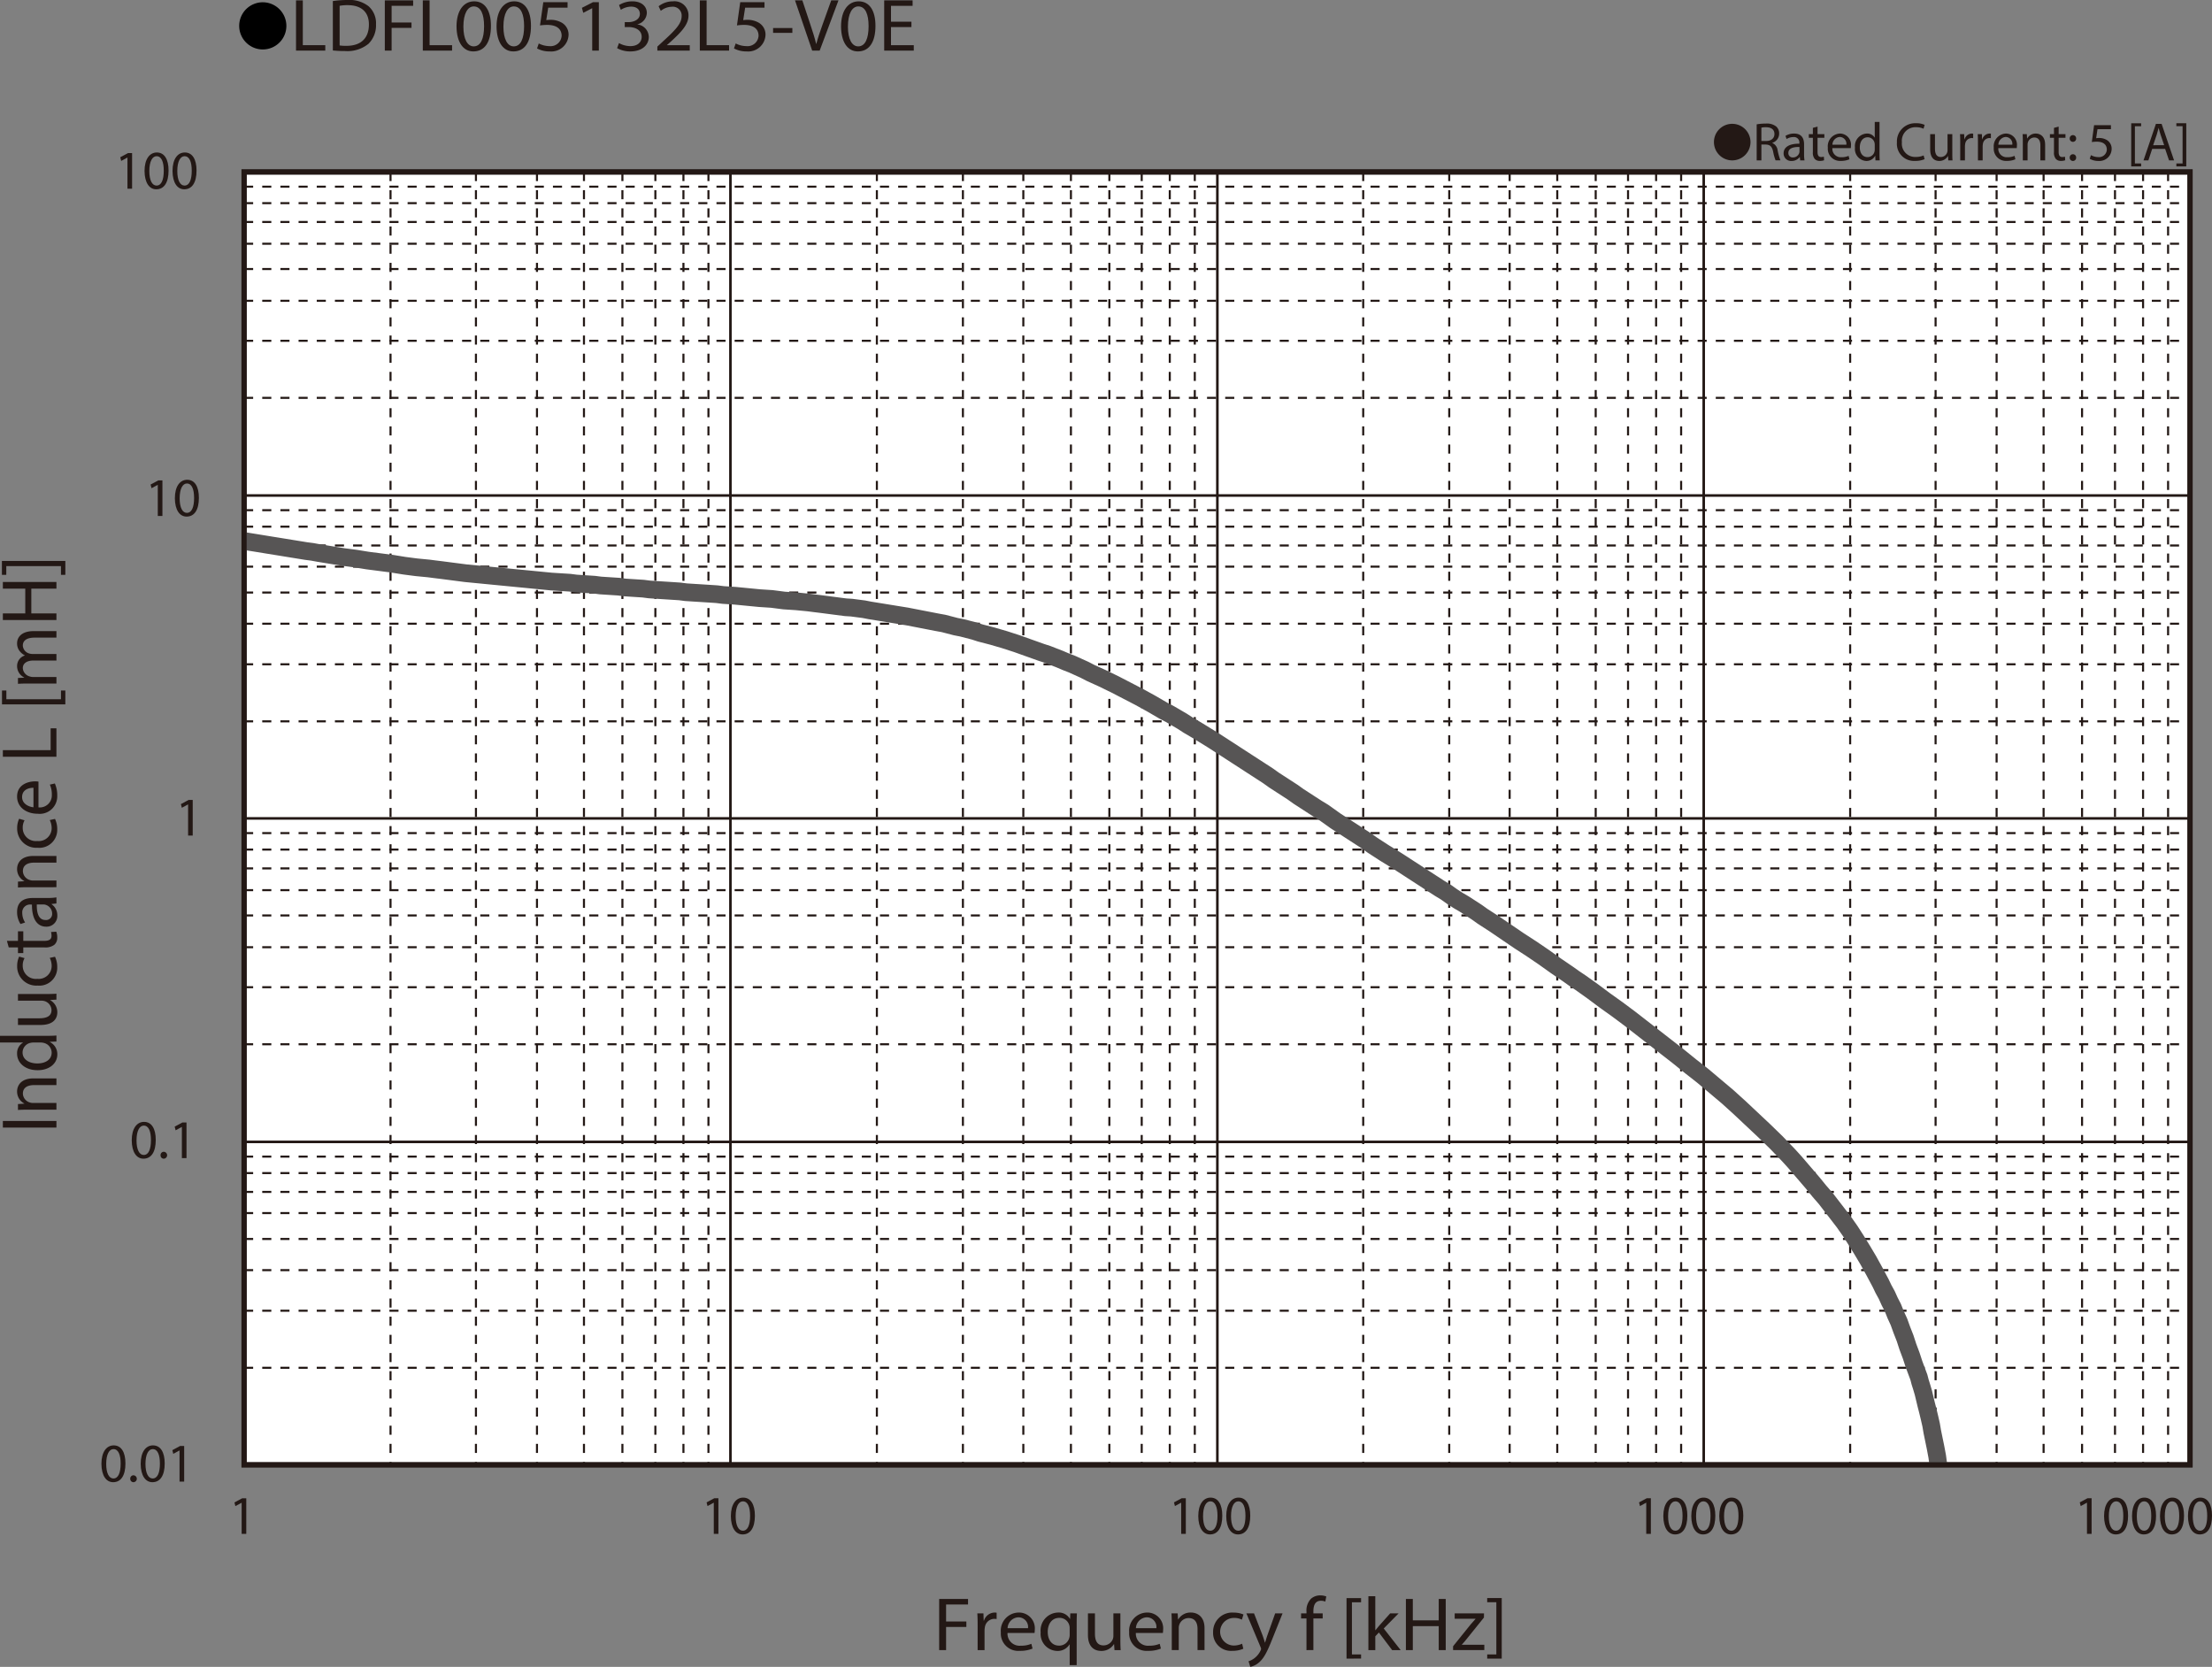 <svg id="レイヤー_1" data-name="レイヤー 1" xmlns="http://www.w3.org/2000/svg" xmlns:xlink="http://www.w3.org/1999/xlink" viewBox="0 0 326.521 246.047">
  <rect x="0" y="0" width="326.521" height="246.047" fill="#808080" stroke="none"/>
  <defs>
    <style>
      .cls-1, .cls-4, .cls-5, .cls-6, .cls-8, .cls-9 {
        fill: none;
      }

      .cls-2 {
        fill: #231815;
      }

      .cls-3 {
        fill: #fff;
      }

      .cls-4, .cls-5, .cls-6, .cls-9 {
        stroke: #231815;
      }

      .cls-4 {
        stroke-miterlimit: 3.864;
        stroke-width: 0.304px;
        stroke-dasharray: 1.341 1.341;
      }

      .cls-5, .cls-6, .cls-8 {
        stroke-linecap: round;
      }

      .cls-5, .cls-8 {
        stroke-linejoin: round;
      }

      .cls-5 {
        stroke-width: 0.381px;
      }

      .cls-6 {
        stroke-miterlimit: 10;
      }

      .cls-6, .cls-9 {
        stroke-width: 0.76px;
      }

      .cls-7 {
        clip-path: url(#clip-path);
      }

      .cls-8 {
        stroke: #575555;
        stroke-width: 2.614px;
      }
    </style>
    <clipPath id="clip-path" transform="translate(-1.488 -1.737)">
      <rect class="cls-1" x="37.67" y="27.124" width="286.97" height="190.938"/>
    </clipPath>
  </defs>
  <title>FL_Ind2_LDFL005132L5-V0E</title>
  <g>
    <path d="M43.761,5.59a3.482,3.482,0,1,1-3.478-3.518A3.496,3.496,0,0,1,43.761,5.59Z" transform="translate(-1.488 -1.737)"/>
    <path class="cls-2" d="M45.185,1.792H46.187V8.404h3.318V9.207H45.185Z" transform="translate(-1.488 -1.737)"/>
    <path class="cls-2" d="M50.621,1.891a14.967,14.967,0,0,1,2.131-.154,4.587,4.587,0,0,1,3.145.924A3.338,3.338,0,0,1,56.992,5.323a3.825,3.825,0,0,1-1.117,2.883,4.929,4.929,0,0,1-3.433,1.067,16.894,16.894,0,0,1-1.82-.088Zm1.002,6.557a6.627,6.627,0,0,0,1.014.055c2.143,0,3.306-1.144,3.306-3.146.012-1.749-1.025-2.86-3.145-2.86a5.938,5.938,0,0,0-1.175.099Z" transform="translate(-1.488 -1.737)"/>
    <path class="cls-2" d="M58.292,1.792h4.182v.803H59.294V5.06h2.938v.792h-2.938V9.207H58.292Z" transform="translate(-1.488 -1.737)"/>
    <path class="cls-2" d="M63.901,1.792h1.002V8.404h3.318V9.207H63.901Z" transform="translate(-1.488 -1.737)"/>
    <path class="cls-2" d="M73.958,5.555c0,2.431-.944,3.773-2.604,3.773-1.463,0-2.454-1.309-2.477-3.675,0-2.398,1.083-3.718,2.604-3.718C73.059,1.935,73.958,3.277,73.958,5.555Zm-4.066.11c0,1.859.599,2.916,1.521,2.916,1.037,0,1.532-1.155,1.532-2.981,0-1.76-.472-2.916-1.521-2.916C70.536,2.683,69.891,3.717,69.891,5.665Z" transform="translate(-1.488 -1.737)"/>
    <path class="cls-2" d="M79.866,5.555c0,2.431-.944,3.773-2.604,3.773-1.463,0-2.454-1.309-2.477-3.675,0-2.398,1.083-3.718,2.604-3.718C78.968,1.935,79.866,3.277,79.866,5.555Zm-4.066.11c0,1.859.599,2.916,1.521,2.916,1.037,0,1.532-1.155,1.532-2.981,0-1.76-.472-2.916-1.521-2.916C76.445,2.683,75.8,3.717,75.8,5.665Z" transform="translate(-1.488 -1.737)"/>
    <path class="cls-2" d="M85.268,2.87H82.411l-.288,1.837a4.193,4.193,0,0,1,.61-.044,3.284,3.284,0,0,1,1.613.385A2.024,2.024,0,0,1,85.418,6.886a2.551,2.551,0,0,1-2.788,2.442,3.804,3.804,0,0,1-1.866-.44l.253-.737a3.472,3.472,0,0,0,1.602.396,1.624,1.624,0,0,0,1.774-1.551c-.012-.924-.657-1.584-2.154-1.584a8.178,8.178,0,0,0-1.037.077l.484-3.432h3.583Z" transform="translate(-1.488 -1.737)"/>
    <path class="cls-2" d="M88.907,2.958h-.023l-1.302.671-.196-.737,1.636-.836h.864V9.207h-.979Z" transform="translate(-1.488 -1.737)"/>
    <path class="cls-2" d="M92.857,8.096a3.503,3.503,0,0,0,1.659.451c1.302,0,1.705-.792,1.693-1.386-.012-1.001-.956-1.43-1.936-1.43H93.71V5.004h.564c.737,0,1.67-.363,1.67-1.21,0-.572-.38-1.078-1.313-1.078a2.841,2.841,0,0,0-1.498.473l-.265-.704a3.68,3.68,0,0,1,1.958-.55c1.475,0,2.143.836,2.143,1.705a1.79,1.79,0,0,1-1.382,1.683V5.346A1.893,1.893,0,0,1,97.258,7.183c0,1.145-.933,2.146-2.73,2.146a3.939,3.939,0,0,1-1.947-.484Z" transform="translate(-1.488 -1.737)"/>
    <path class="cls-2" d="M98.524,9.207V8.613l.795-.737c1.912-1.738,2.776-2.663,2.788-3.741a1.305,1.305,0,0,0-1.486-1.397,2.616,2.616,0,0,0-1.59.605l-.323-.682a3.381,3.381,0,0,1,2.12-.726,2.062,2.062,0,0,1,2.293,2.079c0,1.32-1.002,2.388-2.581,3.84l-.599.528v.022h3.364V9.207Z" transform="translate(-1.488 -1.737)"/>
    <path class="cls-2" d="M104.79,1.792h1.002V8.404h3.318V9.207H104.79Z" transform="translate(-1.488 -1.737)"/>
    <path class="cls-2" d="M114.339,2.87h-2.857l-.288,1.837a4.193,4.193,0,0,1,.61-.044,3.284,3.284,0,0,1,1.613.385,2.024,2.024,0,0,1,1.071,1.837,2.551,2.551,0,0,1-2.788,2.442,3.804,3.804,0,0,1-1.866-.44l.253-.737a3.472,3.472,0,0,0,1.602.396,1.624,1.624,0,0,0,1.774-1.551c-.012-.924-.657-1.584-2.154-1.584a8.178,8.178,0,0,0-1.037.077l.484-3.432h3.583Z" transform="translate(-1.488 -1.737)"/>
    <path class="cls-2" d="M118.451,5.874v.715h-2.845V5.874Z" transform="translate(-1.488 -1.737)"/>
    <path class="cls-2" d="M121.376,9.207,118.842,1.792h1.083l1.21,3.652c.334,1.001.622,1.903.829,2.772h.023c.219-.858.541-1.793.887-2.761L124.188,1.792h1.071l-2.776,7.415Z" transform="translate(-1.488 -1.737)"/>
    <path class="cls-2" d="M130.718,5.555c0,2.431-.944,3.773-2.604,3.773-1.463,0-2.454-1.309-2.477-3.675,0-2.398,1.083-3.718,2.604-3.718C129.82,1.935,130.718,3.277,130.718,5.555Zm-4.066.11c0,1.859.599,2.916,1.52,2.916,1.037,0,1.532-1.155,1.532-2.981,0-1.76-.472-2.916-1.521-2.916C127.297,2.683,126.652,3.717,126.652,5.665Z" transform="translate(-1.488 -1.737)"/>
    <path class="cls-2" d="M136.028,5.73h-3.018V8.404h3.364V9.207h-4.366V1.792h4.193v.803h-3.191V4.938h3.018Z" transform="translate(-1.488 -1.737)"/>
  </g>
  <rect class="cls-3" x="36.025" y="25.355" width="287.25" height="190.842"/>
  <rect class="cls-3" x="36.025" y="25.355" width="287.25" height="190.842"/>
  <path class="cls-4" d="M37.516,29.293h287.253m-287.253,2.431h287.253m-287.253,2.779h287.253m-287.253,3.212h287.253m-287.253,3.733h287.253m-287.253,4.689h287.253m-287.253,5.904h287.253m-287.253,8.423h287.253M37.516,77.046h287.253m-287.253,2.432h287.253m-287.253,2.779h287.253M37.516,85.38h287.253m-287.253,3.821h287.253M37.516,93.804h287.253M37.516,99.793h287.253m-287.253,8.422h287.253m-287.253,16.496h287.253m-287.253,2.433h287.253M37.516,129.921h287.253m-287.253,3.212h287.253m-287.253,3.734h287.253m-287.253,4.688h287.253M37.516,147.46h287.253m-287.253,8.422h287.253m-287.253,16.583h287.253m-287.253,2.431h287.253m-287.253,2.779h287.253m-287.253,3.125h287.253m-287.253,3.821h287.253m-287.253,4.602h287.253m-287.253,5.99h287.253m-287.253,8.422h287.253" transform="translate(-1.488 -1.737)"/>
  <path class="cls-5" d="M37.516,74.875h287.253m-287.253,47.667h287.253M37.516,170.293h287.253" transform="translate(-1.488 -1.737)"/>
  <path class="cls-4" d="M321.527,27.124v190.835m-3.693-190.835v190.835m-4.145-190.835v190.835m-4.862-190.835v190.835m-5.677-190.835v190.835m-6.936-190.835v190.835m-9.007-190.835v190.835M274.597,27.124v190.835M249.646,27.124v190.835M245.952,27.124v190.835m-4.143-190.835v190.835m-4.774-190.835v190.835M231.361,27.124v190.835m-7.027-190.835v190.835M215.415,27.124v190.835M202.716,27.124v190.835M177.855,27.124v190.835m-3.691-190.835v190.835m-4.143-190.835v190.835m-4.776-190.835v190.835M159.57,27.124v190.835m-7.026-190.835v190.835m-8.917-190.835v190.835M130.927,27.124v190.835M106.064,27.124v190.835m-3.691-190.835v190.835m-4.144-190.835v190.835M93.364,27.124v190.835M87.689,27.124v190.835M80.753,27.124v190.835M71.744,27.124v190.835M59.135,27.124v190.835M37.516,27.124h287.253" transform="translate(-1.488 -1.737)"/>
  <path class="cls-5" d="M252.979,27.124v190.835m-71.791-190.835v190.835M109.309,27.124v190.835" transform="translate(-1.488 -1.737)"/>
  <line class="cls-4" x1="323.281" y1="25.387" x2="323.281" y2="216.222"/>
  <rect class="cls-6" x="36.028" y="25.385" width="287.252" height="190.837"/>
  <g class="cls-7">
    <polyline class="cls-8" points="36.182 79.882 37.984 80.173 39.788 80.467 41.591 80.757 43.394 81.05 45.196 81.342 46.097 81.459 47.058 81.634 48.86 81.926 50.662 82.217 52.465 82.451 54.269 82.744 56.072 82.977 57.874 83.211 59.676 83.502 61.478 83.737 63.281 83.911 64.184 84.028 65.143 84.145 66.945 84.379 68.75 84.613 70.552 84.788 72.355 84.963 74.156 85.138 75.958 85.314 77.763 85.488 79.565 85.665 81.368 85.84 82.269 85.898 83.23 85.957 84.131 86.015 85.033 86.132 86.835 86.248 87.736 86.307 88.637 86.423 90.439 86.54 91.342 86.598 92.242 86.716 94.046 86.832 94.945 86.89 95.848 87.007 97.651 87.125 99.453 87.24 100.354 87.299 101.255 87.417 102.157 87.475 103.117 87.534 104.92 87.65 105.823 87.709 106.724 87.825 108.526 87.942 110.329 88.117 112.131 88.292 113.933 88.409 114.835 88.526 115.736 88.643 116.637 88.701 117.538 88.76 119.342 88.935 120.242 89.052 121.204 89.169 123.007 89.403 124.809 89.637 125.71 89.694 126.612 89.811 127.513 89.928 128.414 90.103 130.216 90.395 132.019 90.688 133.821 90.979 135.625 91.33 137.427 91.68 138.328 91.855 139.29 92.03 141.092 92.498 141.993 92.673 142.895 92.907 143.796 93.14 144.697 93.432 146.499 93.899 148.303 94.426 150.105 95.01 151.908 95.653 153.71 96.295 154.611 96.586 155.512 96.938 156.415 97.288 157.375 97.697 158.276 98.047 159.177 98.456 160.08 98.865 160.981 99.332 162.783 100.149 164.586 101.026 166.389 101.961 168.191 102.894 169.993 103.888 171.795 104.939 172.697 105.406 173.598 105.932 174.499 106.457 175.402 107.041 176.301 107.568 177.264 108.152 179.066 109.262 180.869 110.429 182.671 111.597 184.473 112.766 186.276 113.933 187.177 114.518 188.078 115.161 189.883 116.329 190.783 116.913 191.685 117.556 193.485 118.723 194.389 119.308 195.349 119.892 197.152 121.177 198.954 122.345 200.756 123.512 201.66 124.097 202.559 124.74 204.363 125.909 206.166 127.018 207.968 128.186 209.769 129.354 211.572 130.523 212.474 131.107 213.434 131.69 214.338 132.333 215.237 132.917 216.138 133.443 217.039 134.027 217.94 134.611 218.844 135.253 220.646 136.421 222.447 137.648 224.25 138.875 226.052 140.043 227.856 141.269 229.658 142.554 231.46 143.781 232.363 144.424 233.324 145.066 235.127 146.351 236.928 147.695 238.73 148.98 240.534 150.324 242.336 151.724 244.14 153.127 245.942 154.529 247.744 155.931 249.547 157.391 250.448 158.091 251.409 158.851 253.211 160.37 255.014 161.888 256.818 163.523 258.62 165.217 260.422 166.911 262.225 168.663 264.027 170.533 264.929 171.526 265.83 172.577 267.632 174.679 268.533 175.79 269.496 176.899 271.298 179.236 272.197 180.403 273.101 181.688 274.002 183.091 274.903 184.551 275.804 186.069 276.705 187.705 277.607 189.399 278.027 190.275 278.508 191.151 278.929 192.085 279.409 193.02 279.829 194.071 280.31 195.122 280.731 196.291 281.211 197.518 281.631 198.803 282.113 200.088 282.534 201.372 283.254 203.3 283.435 204.001 283.675 204.76 283.915 205.578 284.335 207.33 284.576 208.265 284.816 209.258 285.057 210.309 285.237 211.36 285.717 213.697 285.959 214.982 286.138 216.325 286.62 219.246 287.041 222.224 287.281 223.743 287.521 225.204"/>
  </g>
  <rect class="cls-9" x="36.028" y="25.385" width="287.252" height="190.837"/>
  <g>
    <path class="cls-2" d="M140.123,237.76h4.26v.817h-3.239v2.509h2.992v.807h-2.992v3.416h-1.021Z" transform="translate(-1.488 -1.737)"/>
    <path class="cls-2" d="M145.8,241.579c0-.639-.012-1.188-.047-1.691h.904l.035,1.064h.047a1.691,1.691,0,0,1,1.572-1.188,1.169,1.169,0,0,1,.293.033v.93a1.624,1.624,0,0,0-.352-.033,1.422,1.422,0,0,0-1.385,1.266,2.648,2.648,0,0,0-.047.459v2.89h-1.021Z" transform="translate(-1.488 -1.737)"/>
    <path class="cls-2" d="M150.211,242.777a1.781,1.781,0,0,0,1.948,1.882,3.88,3.88,0,0,0,1.572-.28l.176.706a4.801,4.801,0,0,1-1.889.336,2.576,2.576,0,0,1-2.793-2.733,2.678,2.678,0,0,1,2.664-2.923,2.332,2.332,0,0,1,2.347,2.554,3.536,3.536,0,0,1-.036.459Zm3.027-.705a1.423,1.423,0,0,0-1.432-1.603,1.667,1.667,0,0,0-1.584,1.603Z" transform="translate(-1.488 -1.737)"/>
    <path class="cls-2" d="M159.386,244.469h-.023a2.044,2.044,0,0,1-1.854.963,2.514,2.514,0,0,1-2.406-2.744,2.645,2.645,0,0,1,2.57-2.923,1.883,1.883,0,0,1,1.749.94h.023l.035-.817h.974c-.023.459-.035.93-.035,1.489v6.149h-1.032Zm0-2.386a1.582,1.582,0,0,0-.047-.414,1.494,1.494,0,0,0-1.478-1.12c-1.068,0-1.713.862-1.713,2.083,0,1.075.54,2.016,1.678,2.016a1.529,1.529,0,0,0,1.479-1.075,1.566,1.566,0,0,0,.083-.47Z" transform="translate(-1.488 -1.737)"/>
    <path class="cls-2" d="M166.87,243.83c0,.561.012,1.053.047,1.479h-.915l-.059-.885h-.023a2.154,2.154,0,0,1-1.877,1.008c-.892,0-1.959-.471-1.959-2.374V239.888h1.033v3.002c0,1.03.329,1.725,1.267,1.725a1.49,1.49,0,0,0,1.361-.896,1.382,1.382,0,0,0,.094-.504V239.888h1.033Z" transform="translate(-1.488 -1.737)"/>
    <path class="cls-2" d="M169.156,242.777a1.781,1.781,0,0,0,1.948,1.882,3.88,3.88,0,0,0,1.572-.28l.176.706a4.801,4.801,0,0,1-1.889.336,2.576,2.576,0,0,1-2.793-2.733,2.678,2.678,0,0,1,2.664-2.923,2.332,2.332,0,0,1,2.347,2.554,3.537,3.537,0,0,1-.036.459Zm3.027-.705a1.423,1.423,0,0,0-1.432-1.603,1.667,1.667,0,0,0-1.584,1.603Z" transform="translate(-1.488 -1.737)"/>
    <path class="cls-2" d="M174.458,241.355c0-.561-.012-1.02-.047-1.468h.916l.059.896h.023a2.105,2.105,0,0,1,1.877-1.02c.786,0,2.006.448,2.006,2.308v3.236h-1.033v-3.125c0-.873-.34-1.602-1.314-1.602a1.458,1.458,0,0,0-1.385,1.008,1.368,1.368,0,0,0-.07.46v3.259H174.458Z" transform="translate(-1.488 -1.737)"/>
    <path class="cls-2" d="M185.018,245.107a3.975,3.975,0,0,1-1.632.313,2.636,2.636,0,0,1-2.828-2.767,2.823,2.823,0,0,1,3.052-2.879,3.608,3.608,0,0,1,1.432.28l-.235.762a2.481,2.481,0,0,0-1.196-.258,2.039,2.039,0,0,0-.035,4.077,3.05,3.05,0,0,0,1.267-.269Z" transform="translate(-1.488 -1.737)"/>
    <path class="cls-2" d="M186.6,239.888l1.243,3.203c.129.358.271.784.364,1.109h.023c.105-.325.223-.739.363-1.132l1.127-3.181H190.812l-1.549,3.864c-.739,1.859-1.243,2.812-1.947,3.394a2.854,2.854,0,0,1-1.268.639l-.258-.829a2.78,2.78,0,0,0,.903-.481,3.012,3.012,0,0,0,.868-1.098.687.687,0,0,0,.082-.235.831.831,0,0,0-.07-.258l-2.101-4.995Z" transform="translate(-1.488 -1.737)"/>
    <path class="cls-2" d="M194.342,245.309v-4.67h-.798v-.751h.798v-.258a2.485,2.485,0,0,1,.657-1.893,2.031,2.031,0,0,1,1.385-.504,2.477,2.477,0,0,1,.88.157l-.141.761a1.616,1.616,0,0,0-.657-.123c-.88,0-1.103.739-1.103,1.568v.291h1.372v.751h-1.372v4.67Z" transform="translate(-1.488 -1.737)"/>
    <path class="cls-2" d="M200.254,246.563v-8.927h2.147v.616h-1.35v7.694h1.35v.616Z" transform="translate(-1.488 -1.737)"/>
    <path class="cls-2" d="M204.5,242.374h.024c.141-.19.34-.426.504-.616l1.666-1.87H207.939l-2.194,2.229,2.499,3.192h-1.255l-1.96-2.599-.528.561v2.038H203.48v-7.952h1.021Z" transform="translate(-1.488 -1.737)"/>
    <path class="cls-2" d="M210.039,237.76v3.158h3.825v-3.158H214.896v7.549h-1.032v-3.539h-3.825v3.539h-1.021v-7.549Z" transform="translate(-1.488 -1.737)"/>
    <path class="cls-2" d="M215.985,244.737l2.57-3.191c.246-.292.48-.549.739-.841v-.022h-3.074v-.795h4.329l-.012.616-2.534,3.147c-.234.302-.47.571-.728.851v.022h3.32v.784h-4.611Z" transform="translate(-1.488 -1.737)"/>
    <path class="cls-2" d="M223.165,237.625v8.938h-2.147v-.616h1.35v-7.706h-1.35V237.625Z" transform="translate(-1.488 -1.737)"/>
  </g>
  <g>
    <path class="cls-2" d="M1.91,167.204H9.819v.974H1.91Z" transform="translate(-1.488 -1.737)"/>
    <path class="cls-2" d="M5.677,165.534c-.587,0-1.068.011-1.537.045v-.874l.938-.056V164.627a1.982,1.982,0,0,1-1.067-1.792c0-.751.469-1.915,2.417-1.915H9.819v.985H6.545c-.915,0-1.678.325-1.678,1.254a1.413,1.413,0,0,0,1.056,1.322,1.543,1.543,0,0,0,.481.067H9.819v.985Z" transform="translate(-1.488 -1.737)"/>
    <path class="cls-2" d="M1.488,154.636H8.352c.504,0,1.08-.012,1.467-.045v.885l-.986.045v.022a1.992,1.992,0,0,1,1.115,1.848c0,1.311-1.162,2.318-2.886,2.318-1.889.012-3.051-1.108-3.051-2.431a1.792,1.792,0,0,1,.868-1.635v-.022H1.488Zm4.963.985a1.928,1.928,0,0,0-.434.045,1.467,1.467,0,0,0-1.197,1.422c0,1.02.938,1.624,2.194,1.624,1.15,0,2.1-.537,2.1-1.602A1.498,1.498,0,0,0,7.883,155.666a1.898,1.898,0,0,0-.446-.045Z" transform="translate(-1.488 -1.737)"/>
    <path class="cls-2" d="M8.27,148.463c.586,0,1.103-.012,1.549-.045v.874l-.927.056v.022a2.028,2.028,0,0,1,1.056,1.792c0,.852-.493,1.87-2.487,1.87H4.14v-.985H7.284c1.08,0,1.807-.313,1.807-1.21a1.43,1.43,0,0,0-.938-1.299,1.585,1.585,0,0,0-.528-.09H4.14v-.985Z" transform="translate(-1.488 -1.737)"/>
    <path class="cls-2" d="M9.607,142.962a3.489,3.489,0,0,1,.329,1.557,2.641,2.641,0,0,1-2.898,2.699,2.821,2.821,0,0,1-3.016-2.912,3.171,3.171,0,0,1,.293-1.366l.798.225a2.2,2.2,0,0,0-.27,1.142,1.929,1.929,0,0,0,2.147,1.915,1.909,1.909,0,0,0,2.124-1.881,2.692,2.692,0,0,0-.282-1.21Z" transform="translate(-1.488 -1.737)"/>
    <path class="cls-2" d="M2.509,140.62H4.14V139.209h.786v1.411h3.062c.704,0,1.103-.19,1.103-.739a2.1,2.1,0,0,0-.07-.571l.774-.045a2.319,2.319,0,0,1,.141.874,1.332,1.332,0,0,1-.434,1.063,2.175,2.175,0,0,1-1.479.381H4.926v.841H4.14V141.583H2.778Z" transform="translate(-1.488 -1.737)"/>
    <path class="cls-2" d="M9.819,135.097l-.716.078v.034a1.991,1.991,0,0,1,.845,1.657,1.581,1.581,0,0,1-1.631,1.658c-1.373,0-2.124-1.165-2.112-3.26H6.087a1.151,1.151,0,0,0-1.314,1.232,2.61,2.61,0,0,0,.422,1.411l-.681.224a3.249,3.249,0,0,1-.504-1.78c0-1.658,1.185-2.062,2.323-2.062H8.458a8.466,8.466,0,0,0,1.361-.089Zm-2.898.146c-.023,1.075.176,2.296,1.279,2.296a.893.893,0,0,0,.985-.93,1.354,1.354,0,0,0-.95-1.31,1.107,1.107,0,0,0-.329-.057Z" transform="translate(-1.488 -1.737)"/>
    <path class="cls-2" d="M5.677,132.699c-.587,0-1.068.011-1.537.045v-.874l.938-.056V131.792A1.982,1.982,0,0,1,4.011,130c0-.751.469-1.915,2.417-1.915H9.819v.985H6.545c-.915,0-1.678.324-1.678,1.254a1.413,1.413,0,0,0,1.056,1.322,1.543,1.543,0,0,0,.481.067H9.819v.985Z" transform="translate(-1.488 -1.737)"/>
    <path class="cls-2" d="M9.607,122.618A3.489,3.489,0,0,1,9.936,124.175,2.641,2.641,0,0,1,7.038,126.874a2.821,2.821,0,0,1-3.016-2.911,3.176,3.176,0,0,1,.293-1.367l.798.225a2.204,2.204,0,0,0-.27,1.143,1.929,1.929,0,0,0,2.147,1.914,1.909,1.909,0,0,0,2.124-1.881,2.696,2.696,0,0,0-.282-1.21Z" transform="translate(-1.488 -1.737)"/>
    <path class="cls-2" d="M7.167,120.914a1.777,1.777,0,0,0,1.971-1.859,3.424,3.424,0,0,0-.293-1.501l.739-.168a4.219,4.219,0,0,1,.352,1.804,2.582,2.582,0,0,1-2.863,2.665c-1.713,0-3.062-.963-3.062-2.542,0-1.77,1.631-2.24,2.675-2.24a3.94,3.94,0,0,1,.481.034Zm-.739-2.89c-.657-.011-1.678.258-1.678,1.366,0,.997.962,1.434,1.678,1.513Z" transform="translate(-1.488 -1.737)"/>
    <path class="cls-2" d="M1.91,113.442v-.975H8.962v-3.226h.856v4.2Z" transform="translate(-1.488 -1.737)"/>
    <path class="cls-2" d="M11.133,105.713h-9.352v-2.05h.645v1.288h8.062v-1.288h.646Z" transform="translate(-1.488 -1.737)"/>
    <path class="cls-2" d="M5.677,102.632c-.587,0-1.068.011-1.537.045v-.862l.915-.045v-.033a1.861,1.861,0,0,1-1.044-1.703A1.609,1.609,0,0,1,5.149,98.499v-.022a2.313,2.313,0,0,1-.739-.604,1.795,1.795,0,0,1-.399-1.198c0-.717.493-1.781,2.464-1.781H9.819v.963H6.604c-1.091,0-1.748.381-1.748,1.177A1.287,1.287,0,0,0,5.794,98.196a1.772,1.772,0,0,0,.517.079h3.508v.963H6.416c-.903,0-1.561.381-1.561,1.131a1.362,1.362,0,0,0,1.033,1.221,1.467,1.467,0,0,0,.504.079H9.819v.963Z" transform="translate(-1.488 -1.737)"/>
    <path class="cls-2" d="M1.91,92.28H5.219V88.63H1.91v-.986H9.819v.986h-3.708v3.65h3.708v.975H1.91Z" transform="translate(-1.488 -1.737)"/>
    <path class="cls-2" d="M1.77,84.54H11.133v2.049h-.646V85.301H2.415v1.288h-.645Z" transform="translate(-1.488 -1.737)"/>
  </g>
  <path class="cls-2" d="M37.159,223.561h-.016l-.909.493-.137-.541,1.142-.615h.603v5.257h-.683Z" transform="translate(-1.488 -1.737)"/>
  <g>
    <path class="cls-2" d="M20.005,217.751c0,1.787-.66,2.773-1.817,2.773-1.021,0-1.713-.962-1.729-2.701,0-1.763.756-2.733,1.817-2.733C19.377,215.09,20.005,216.076,20.005,217.751Zm-2.839.08c0,1.367.418,2.144,1.062,2.144.724,0,1.069-.85,1.069-2.191,0-1.294-.33-2.144-1.062-2.144C17.616,215.64,17.166,216.4,17.166,217.831Z" transform="translate(-1.488 -1.737)"/>
    <path class="cls-2" d="M20.716,220.015a.477.477,0,0,1,.483-.509.51.51,0,0,1-.008,1.019A.476.476,0,0,1,20.716,220.015Z" transform="translate(-1.488 -1.737)"/>
    <path class="cls-2" d="M25.8,217.751c0,1.787-.66,2.773-1.817,2.773-1.021,0-1.713-.962-1.729-2.701,0-1.763.756-2.733,1.817-2.733C25.172,215.09,25.8,216.076,25.8,217.751Zm-2.839.08c0,1.367.418,2.144,1.062,2.144.724,0,1.069-.85,1.069-2.191,0-1.294-.33-2.144-1.062-2.144C23.411,215.64,22.961,216.4,22.961,217.831Z" transform="translate(-1.488 -1.737)"/>
    <path class="cls-2" d="M27.991,215.842h-.016l-.909.493-.137-.541,1.142-.615h.603v5.257h-.683Z" transform="translate(-1.488 -1.737)"/>
  </g>
  <path class="cls-2" d="M29.254,120.479h-.016l-.909.494-.137-.542,1.142-.615h.603v5.257h-.683Z" transform="translate(-1.488 -1.737)"/>
  <g>
    <path class="cls-2" d="M24.479,169.997c0,1.787-.66,2.773-1.817,2.773-1.021,0-1.713-.962-1.729-2.701,0-1.763.756-2.733,1.817-2.733C23.852,167.336,24.479,168.322,24.479,169.997Zm-2.839.08c0,1.367.418,2.144,1.062,2.144.724,0,1.069-.85,1.069-2.191,0-1.294-.33-2.144-1.062-2.144C22.091,167.886,21.641,168.646,21.641,170.077Z" transform="translate(-1.488 -1.737)"/>
    <path class="cls-2" d="M25.19,172.261a.477.477,0,0,1,.483-.509.51.51,0,0,1-.008,1.019A.476.476,0,0,1,25.19,172.261Z" transform="translate(-1.488 -1.737)"/>
    <path class="cls-2" d="M28.336,168.088h-.016l-.909.493-.137-.541,1.142-.615h.603v5.257h-.683Z" transform="translate(-1.488 -1.737)"/>
  </g>
  <g>
    <path class="cls-2" d="M24.78,73.308h-.016l-.909.494-.137-.542,1.142-.615h.603v5.257h-.683Z" transform="translate(-1.488 -1.737)"/>
    <path class="cls-2" d="M30.847,75.216c0,1.788-.66,2.774-1.817,2.774-1.021,0-1.713-.962-1.729-2.701,0-1.763.756-2.733,1.817-2.733C30.219,72.556,30.847,73.542,30.847,75.216Zm-2.839.081c0,1.367.418,2.143,1.062,2.143.724,0,1.069-.849,1.069-2.191,0-1.294-.33-2.144-1.062-2.144C28.458,73.105,28.008,73.866,28.008,75.297Z" transform="translate(-1.488 -1.737)"/>
  </g>
  <g>
    <path class="cls-2" d="M20.303,24.996h-.016l-.909.494-.137-.542,1.142-.615h.603v5.257h-.683Z" transform="translate(-1.488 -1.737)"/>
    <path class="cls-2" d="M26.37,26.905c0,1.788-.66,2.774-1.817,2.774-1.021,0-1.713-.962-1.729-2.701,0-1.763.756-2.733,1.817-2.733C25.743,24.244,26.37,25.231,26.37,26.905Zm-2.839.081c0,1.367.418,2.143,1.062,2.143.724,0,1.069-.849,1.069-2.191,0-1.294-.33-2.144-1.062-2.144C23.981,24.794,23.531,25.554,23.531,26.986Z" transform="translate(-1.488 -1.737)"/>
    <path class="cls-2" d="M30.499,26.905c0,1.788-.66,2.774-1.817,2.774-1.021,0-1.713-.962-1.729-2.701,0-1.763.756-2.733,1.817-2.733C29.872,24.244,30.499,25.231,30.499,26.905Zm-2.839.081c0,1.367.418,2.143,1.062,2.143.724,0,1.069-.849,1.069-2.191,0-1.294-.33-2.144-1.062-2.144C28.11,24.794,27.66,25.554,27.66,26.986Z" transform="translate(-1.488 -1.737)"/>
  </g>
  <g>
    <path class="cls-2" d="M106.853,223.553h-.016l-.909.493-.137-.541,1.142-.615h.603v5.257h-.683Z" transform="translate(-1.488 -1.737)"/>
    <path class="cls-2" d="M112.92,225.462c0,1.787-.66,2.773-1.817,2.773-1.021,0-1.713-.962-1.729-2.701,0-1.763.756-2.733,1.817-2.733C112.292,222.801,112.92,223.787,112.92,225.462Zm-2.839.08c0,1.367.418,2.144,1.062,2.144.724,0,1.069-.85,1.069-2.191,0-1.294-.33-2.144-1.062-2.144C110.531,223.351,110.081,224.111,110.081,225.542Z" transform="translate(-1.488 -1.737)"/>
    <path class="cls-2" d="M175.847,223.553h-.016l-.909.493-.137-.541,1.143-.615h.603v5.257h-.684Z" transform="translate(-1.488 -1.737)"/>
    <path class="cls-2" d="M181.915,225.462c0,1.787-.659,2.773-1.817,2.773-1.021,0-1.713-.962-1.729-2.701,0-1.763.756-2.733,1.817-2.733C181.288,222.801,181.915,223.787,181.915,225.462Zm-2.839.08c0,1.367.418,2.144,1.062,2.144.724,0,1.069-.85,1.069-2.191,0-1.294-.329-2.144-1.062-2.144C179.526,223.351,179.076,224.111,179.076,225.542Z" transform="translate(-1.488 -1.737)"/>
    <path class="cls-2" d="M186.043,225.462c0,1.787-.659,2.773-1.817,2.773-1.021,0-1.713-.962-1.729-2.701,0-1.763.756-2.733,1.817-2.733C185.417,222.801,186.043,223.787,186.043,225.462Zm-2.839.08c0,1.367.418,2.144,1.062,2.144.724,0,1.069-.85,1.069-2.191,0-1.294-.329-2.144-1.062-2.144C183.655,223.351,183.205,224.111,183.205,225.542Z" transform="translate(-1.488 -1.737)"/>
    <path class="cls-2" d="M244.496,223.553H244.48l-.909.493-.137-.541,1.143-.615h.603v5.257h-.684Z" transform="translate(-1.488 -1.737)"/>
    <path class="cls-2" d="M250.563,225.462c0,1.787-.659,2.773-1.817,2.773-1.021,0-1.713-.962-1.73-2.701,0-1.763.756-2.733,1.817-2.733C249.936,222.801,250.563,223.787,250.563,225.462Zm-2.839.08c0,1.367.418,2.144,1.062,2.144.724,0,1.069-.85,1.069-2.191,0-1.294-.329-2.144-1.062-2.144C248.174,223.351,247.724,224.111,247.724,225.542Z" transform="translate(-1.488 -1.737)"/>
    <path class="cls-2" d="M254.692,225.462c0,1.787-.659,2.773-1.817,2.773-1.021,0-1.713-.962-1.729-2.701,0-1.763.756-2.733,1.817-2.733C254.065,222.801,254.692,223.787,254.692,225.462Zm-2.839.08c0,1.367.418,2.144,1.062,2.144.724,0,1.069-.85,1.069-2.191,0-1.294-.329-2.144-1.062-2.144C252.303,223.351,251.853,224.111,251.853,225.542Z" transform="translate(-1.488 -1.737)"/>
    <path class="cls-2" d="M258.821,225.462c0,1.787-.659,2.773-1.817,2.773-1.021,0-1.713-.962-1.729-2.701,0-1.763.756-2.733,1.817-2.733C258.194,222.801,258.821,223.787,258.821,225.462Zm-2.839.08c0,1.367.418,2.144,1.062,2.144.724,0,1.069-.85,1.069-2.191,0-1.294-.329-2.144-1.062-2.144C256.432,223.351,255.982,224.111,255.982,225.542Z" transform="translate(-1.488 -1.737)"/>
    <path class="cls-2" d="M309.554,223.553h-.016l-.909.493-.137-.541,1.143-.615h.603v5.257h-.684Z" transform="translate(-1.488 -1.737)"/>
    <path class="cls-2" d="M315.622,225.462c0,1.787-.659,2.773-1.817,2.773-1.021,0-1.713-.962-1.729-2.701,0-1.763.756-2.733,1.817-2.733C314.995,222.801,315.622,223.787,315.622,225.462Zm-2.839.08c0,1.367.418,2.144,1.062,2.144.724,0,1.069-.85,1.069-2.191,0-1.294-.329-2.144-1.062-2.144C313.233,223.351,312.783,224.111,312.783,225.542Z" transform="translate(-1.488 -1.737)"/>
    <path class="cls-2" d="M319.75,225.462c0,1.787-.659,2.773-1.817,2.773-1.021,0-1.713-.962-1.73-2.701,0-1.763.756-2.733,1.817-2.733C319.124,222.801,319.75,223.787,319.75,225.462Zm-2.839.08c0,1.367.418,2.144,1.062,2.144.724,0,1.069-.85,1.069-2.191,0-1.294-.329-2.144-1.062-2.144C317.362,223.351,316.912,224.111,316.912,225.542Z" transform="translate(-1.488 -1.737)"/>
    <path class="cls-2" d="M323.879,225.462c0,1.787-.659,2.773-1.817,2.773-1.021,0-1.713-.962-1.729-2.701,0-1.763.756-2.733,1.817-2.733C323.252,222.801,323.879,223.787,323.879,225.462Zm-2.839.08c0,1.367.418,2.144,1.062,2.144.724,0,1.069-.85,1.069-2.191,0-1.294-.329-2.144-1.062-2.144C321.491,223.351,321.041,224.111,321.041,225.542Z" transform="translate(-1.488 -1.737)"/>
    <path class="cls-2" d="M328.008,225.462c0,1.787-.659,2.773-1.817,2.773-1.021,0-1.713-.962-1.729-2.701,0-1.763.756-2.733,1.817-2.733C327.381,222.801,328.008,223.787,328.008,225.462Zm-2.839.08c0,1.367.418,2.144,1.062,2.144.724,0,1.069-.85,1.069-2.191,0-1.294-.329-2.144-1.062-2.144C325.62,223.351,325.169,224.111,325.169,225.542Z" transform="translate(-1.488 -1.737)"/>
  </g>
  <g>
    <path class="cls-2" d="M257.188,20.015a2.698,2.698,0,1,1-2.699,2.698A2.694,2.694,0,0,1,257.188,20.015Z" transform="translate(-1.488 -1.737)"/>
    <path class="cls-2" d="M260.796,20.091a7.231,7.231,0,0,1,1.336-.112,2.204,2.204,0,0,1,1.559.44,1.34,1.34,0,0,1,.424,1.023,1.415,1.415,0,0,1-1.016,1.375v.024a1.342,1.342,0,0,1,.792,1.087,8.526,8.526,0,0,0,.416,1.479h-.72a7.007,7.007,0,0,1-.36-1.287c-.16-.744-.447-1.023-1.079-1.047h-.655V25.408h-.696Zm.696,2.455h.711c.744,0,1.216-.408,1.216-1.023,0-.696-.504-1-1.239-1.007a2.877,2.877,0,0,0-.688.063Z" transform="translate(-1.488 -1.737)"/>
    <path class="cls-2" d="M267.219,25.408l-.056-.488h-.024a1.442,1.442,0,0,1-1.184.576,1.102,1.102,0,0,1-1.183-1.111c0-.936.831-1.447,2.326-1.439v-.08a.798.798,0,0,0-.88-.896,1.927,1.927,0,0,0-1.007.288l-.16-.463a2.404,2.404,0,0,1,1.271-.344c1.184,0,1.471.808,1.471,1.583V24.481a5.456,5.456,0,0,0,.064.927Zm-.104-1.975c-.768-.016-1.64.12-1.64.872a.623.623,0,0,0,.664.672.964.964,0,0,0,.936-.648.75.75,0,0,0,.04-.224Z" transform="translate(-1.488 -1.737)"/>
    <path class="cls-2" d="M269.781,20.427v1.112h1.007v.536h-1.007v2.086c0,.48.136.752.527.752a1.566,1.566,0,0,0,.407-.048l.032.527a1.715,1.715,0,0,1-.623.096.975.975,0,0,1-.76-.296,1.432,1.432,0,0,1-.272-1.007V22.074h-.6v-.536h.6v-.928Z" transform="translate(-1.488 -1.737)"/>
    <path class="cls-2" d="M271.972,23.601a1.24,1.24,0,0,0,1.327,1.343,2.545,2.545,0,0,0,1.071-.2l.12.504a3.138,3.138,0,0,1-1.287.24,1.797,1.797,0,0,1-1.903-1.951,1.879,1.879,0,0,1,1.815-2.087,1.64,1.64,0,0,1,1.599,1.823,2.706,2.706,0,0,1-.023.328Zm2.062-.503a1.002,1.002,0,0,0-.976-1.144,1.166,1.166,0,0,0-1.079,1.144Z" transform="translate(-1.488 -1.737)"/>
    <path class="cls-2" d="M278.93,19.731v4.677c0,.344.008.736.032 1h-.632l-.032-.671h-.016a1.431,1.431,0,0,1-1.319.759,1.764,1.764,0,0,1-1.655-1.967,1.852,1.852,0,0,1,1.735-2.079,1.293,1.293,0,0,1,1.167.592h.017V19.731Zm-.703,3.382a1.268,1.268,0,0,0-.032-.295,1.036,1.036,0,0,0-1.016-.816c-.728,0-1.159.64-1.159,1.495,0,.784.384,1.431,1.144,1.431a1.057,1.057,0,0,0,1.031-.839,1.247,1.247,0,0,0,.032-.304Z" transform="translate(-1.488 -1.737)"/>
    <path class="cls-2" d="M285.586,25.232a3.454,3.454,0,0,1-1.424.256,2.518,2.518,0,0,1-2.662-2.727,2.682,2.682,0,0,1,2.814-2.831,2.894,2.894,0,0,1,1.279.24l-.168.568a2.534,2.534,0,0,0-1.088-.224,2.004,2.004,0,0,0-2.103,2.223,1.959,1.959,0,0,0,2.071,2.167,2.782,2.782,0,0,0,1.135-.224Z" transform="translate(-1.488 -1.737)"/>
    <path class="cls-2" d="M289.674,24.353c0,.399.008.751.031,1.055h-.623l-.04-.632h-.017a1.454,1.454,0,0,1-1.279.72c-.607,0-1.335-.336-1.335-1.695v-2.263h.704v2.143c0,.735.224,1.231.863,1.231a.988.988,0,0,0,.991-1V21.539h.704Z" transform="translate(-1.488 -1.737)"/>
    <path class="cls-2" d="M290.844,22.746c0-.456-.008-.848-.032-1.207h.615l.024.759h.032a1.161,1.161,0,0,1,1.071-.848.768.768,0,0,1,.199.024v.664a1.04,1.04,0,0,0-.239-.024.987.987,0,0,0-.943.904,1.914,1.914,0,0,0-.032.328v2.063h-.695Z" transform="translate(-1.488 -1.737)"/>
    <path class="cls-2" d="M293.46,22.746c0-.456-.009-.848-.032-1.207h.615l.024.759h.032a1.161,1.161,0,0,1,1.071-.848.782.782,0,0,1,.2.024v.664a1.055,1.055,0,0,0-.24-.024.987.987,0,0,0-.943.904,1.914,1.914,0,0,0-.032.328v2.063h-.695Z" transform="translate(-1.488 -1.737)"/>
    <path class="cls-2" d="M296.468,23.601a1.24,1.24,0,0,0,1.327,1.343,2.545,2.545,0,0,0,1.071-.2l.12.504a3.138,3.138,0,0,1-1.287.24,1.797,1.797,0,0,1-1.903-1.951,1.879,1.879,0,0,1,1.815-2.087,1.64,1.64,0,0,1,1.599,1.823,2.706,2.706,0,0,1-.023.328Zm2.062-.503a1.002,1.002,0,0,0-.976-1.144,1.166,1.166,0,0,0-1.079,1.144Z" transform="translate(-1.488 -1.737)"/>
    <path class="cls-2" d="M300.084,22.586c0-.4-.008-.728-.032-1.047h.624l.039.64h.017a1.422,1.422,0,0,1,1.279-.728c.535,0,1.367.32,1.367,1.647V25.408h-.704V23.177c0-.624-.231-1.143-.896-1.143a1,1,0,0,0-.943.719,1.035,1.035,0,0,0-.048.328V25.408h-.703Z" transform="translate(-1.488 -1.737)"/>
    <path class="cls-2" d="M305.372,20.427v1.112h1.007v.536h-1.007v2.086c0,.48.136.752.527.752a1.581,1.581,0,0,0,.408-.048l.031.527a1.715,1.715,0,0,1-.623.096.975.975,0,0,1-.76-.296,1.432,1.432,0,0,1-.272-1.007V22.074h-.6v-.536h.6v-.928Z" transform="translate(-1.488 -1.737)"/>
    <path class="cls-2" d="M307.004,22.178a.476.476,0,1,1,.951,0,.476.476,0,1,1-.951,0Zm0,2.822a.476.476,0,1,1,.951,0,.476.476,0,1,1-.951,0Z" transform="translate(-1.488 -1.737)"/>
    <path class="cls-2" d="M313.09,20.803h-1.982l-.2,1.335a2.756,2.756,0,0,1,.424-.032,2.195,2.195,0,0,1,1.119.28,1.481,1.481,0,0,1,.744,1.335,1.803,1.803,0,0,1-1.936,1.775,2.541,2.541,0,0,1-1.295-.32l.176-.536a2.327,2.327,0,0,0,1.111.288,1.146,1.146,0,0,0,1.231-1.127c-.008-.672-.456-1.151-1.495-1.151a5.387,5.387,0,0,0-.72.056l.336-2.495h2.486Z" transform="translate(-1.488 -1.737)"/>
    <path class="cls-2" d="M316.084,26.304V19.931h1.464v.44h-.92v5.493h.92v.44Z" transform="translate(-1.488 -1.737)"/>
    <path class="cls-2" d="M319.179,23.713l-.56,1.695h-.72L319.731,20.019h.839l1.839,5.389h-.743l-.575-1.695Zm1.767-.544-.527-1.551c-.12-.352-.2-.671-.28-.983h-.016c-.08.32-.168.648-.272.976l-.527,1.559Z" transform="translate(-1.488 -1.737)"/>
    <path class="cls-2" d="M324.211,19.923v6.38h-1.463v-.44h.919v-5.501h-.919v-.439Z" transform="translate(-1.488 -1.737)"/>
  </g>
</svg>
